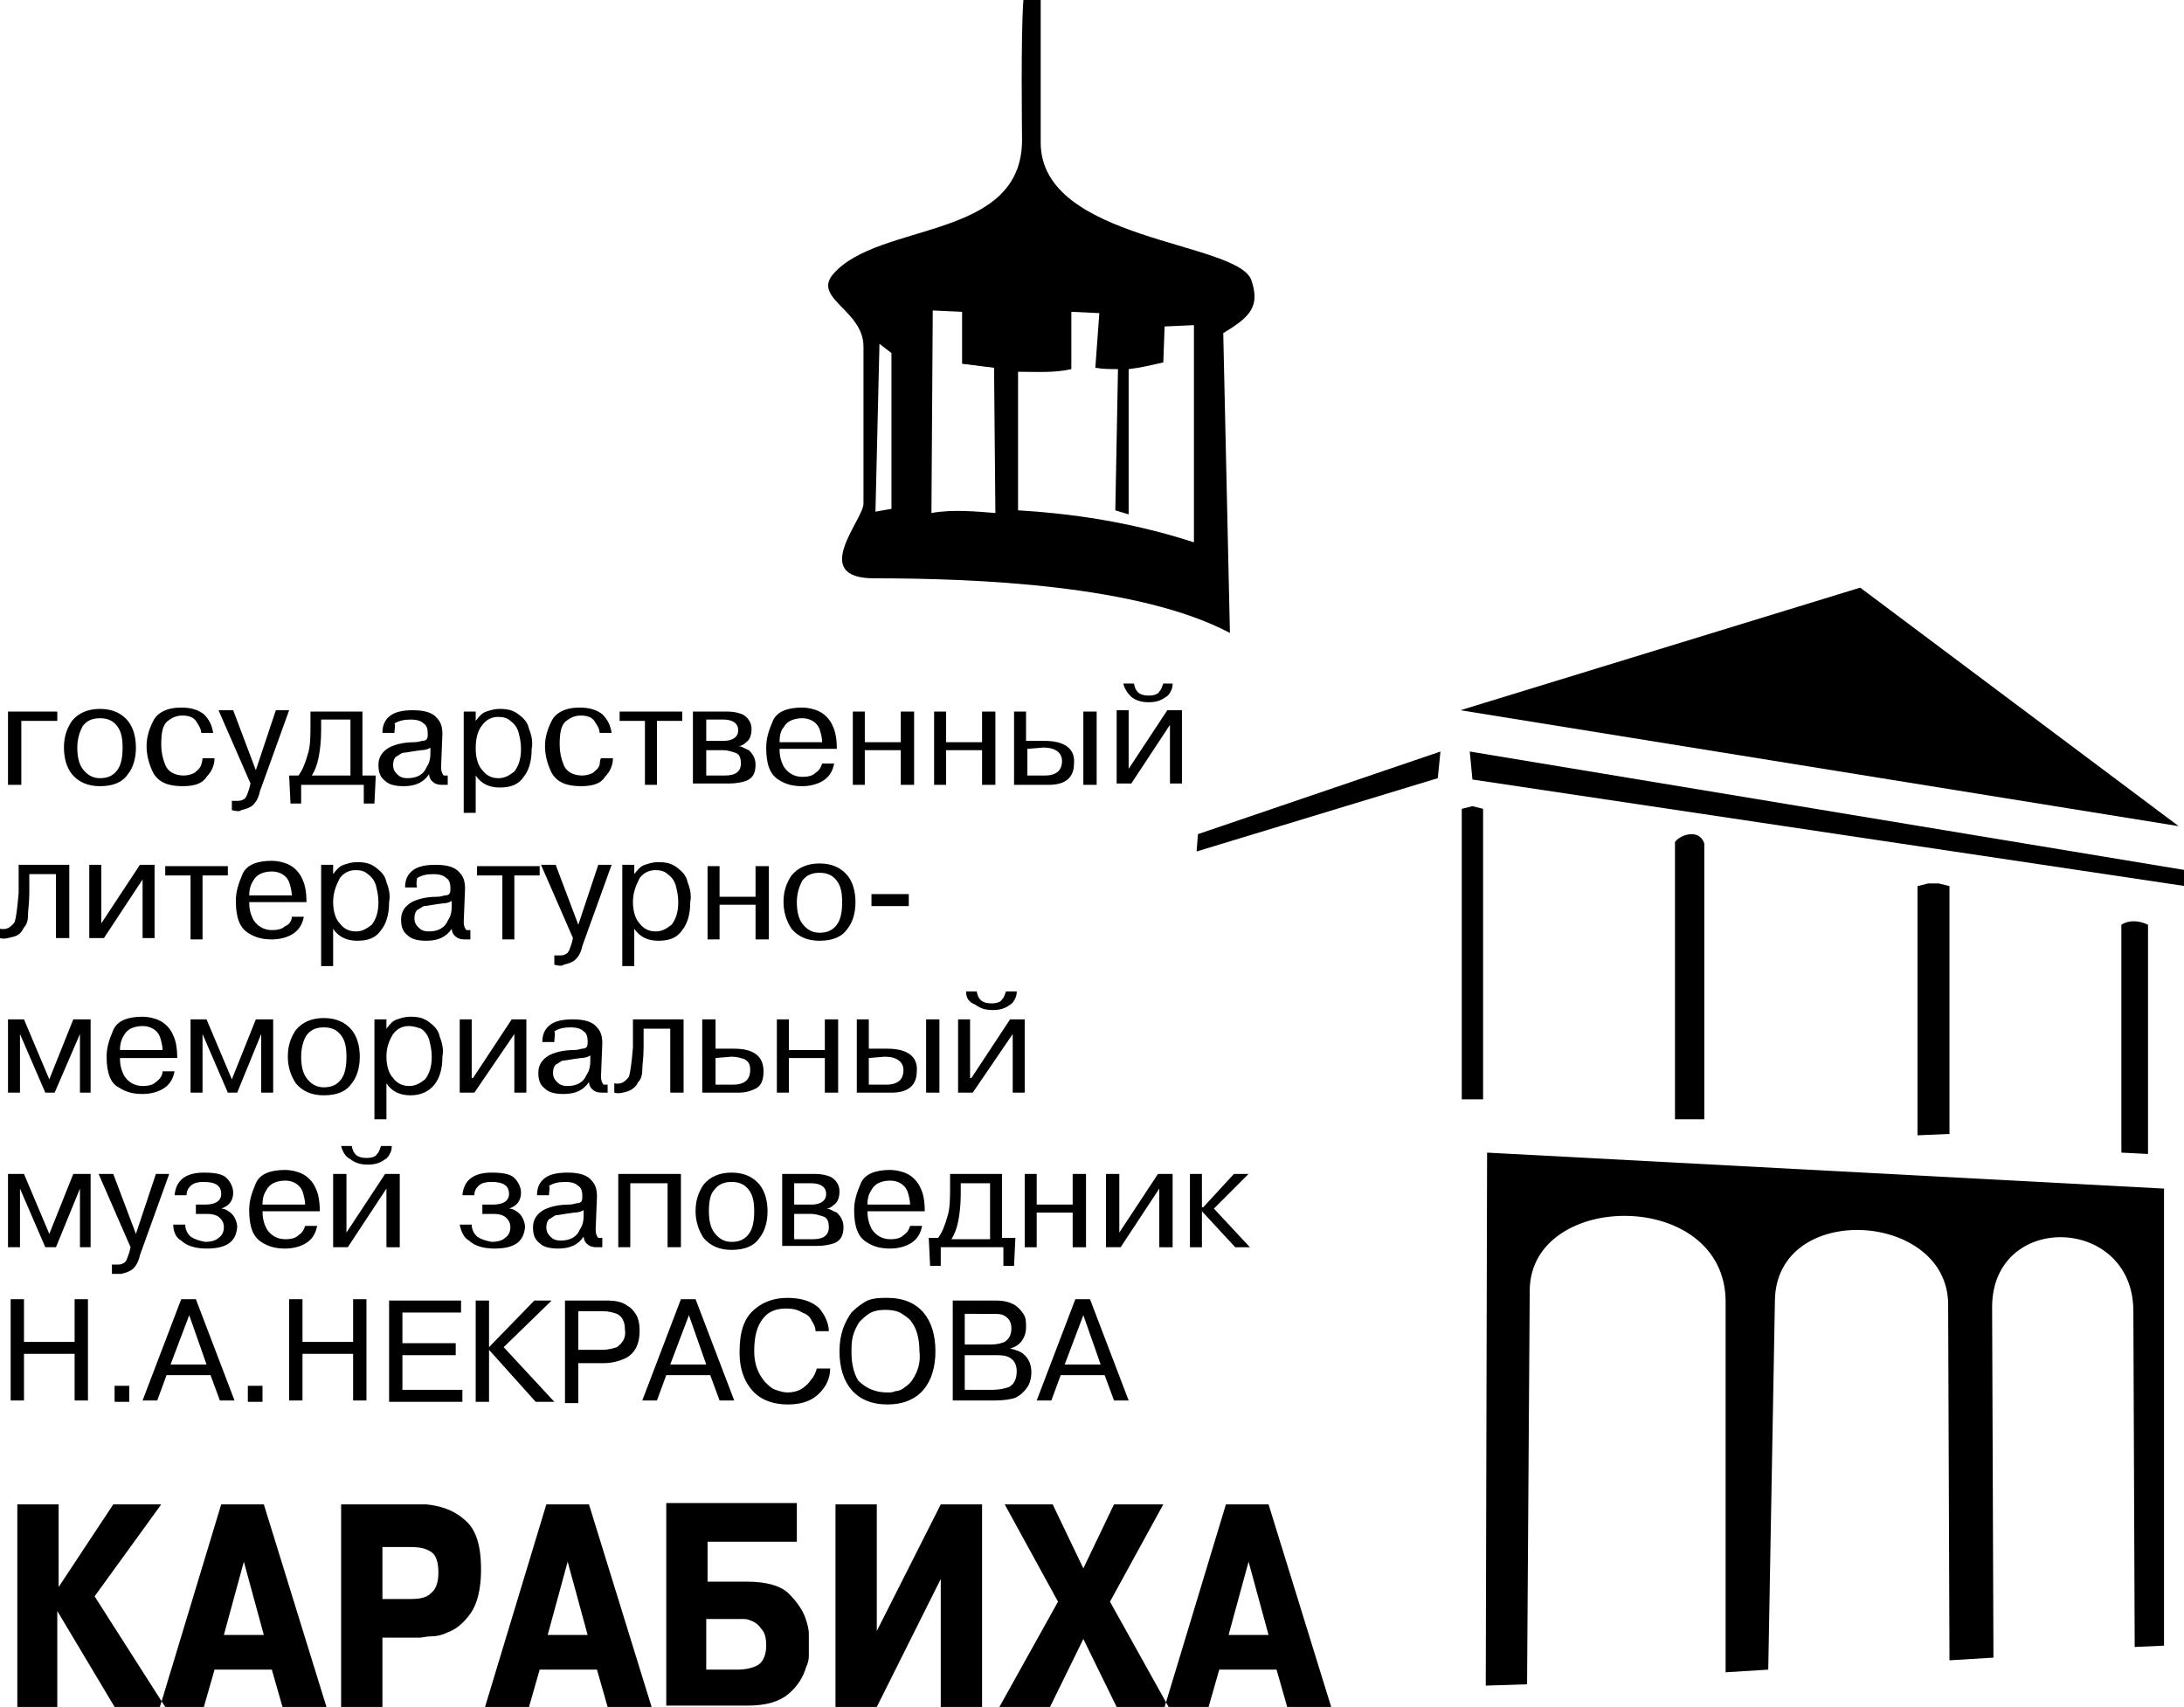 <?xml version="1.0" encoding="UTF-8"?> <!-- Generator: Adobe Illustrator 23.0.1, SVG Export Plug-In . SVG Version: 6.00 Build 0) --> <svg xmlns="http://www.w3.org/2000/svg" xmlns:xlink="http://www.w3.org/1999/xlink" id="Слой_1" x="0px" y="0px" viewBox="0 0 163.9 128.1" style="enable-background:new 0 0 163.9 128.1;" xml:space="preserve"> <style type="text/css"> .st0{fill-rule:evenodd;clip-rule:evenodd;} </style> <g> <path class="st0" d="M139.6,44.1l-30,9.2l53.9,8.7L139.6,44.1L139.6,44.1z M110.3,56.4l0.2,2.1l53.5,8v-1.2L110.3,56.4L110.3,56.4z M107.9,58.4l0.2-2l-18.2,6.2l-0.1,1.3L107.9,58.4L107.9,58.4z M111.3,60.7l-0.8-0.2l-0.8,0.2c0,7.1,0,14.4,0,21.8h1.6V60.7 L111.3,60.7z M127.9,63.3c-0.4-1.2-1.9-0.6-2.2-0.1V84h2.2V63.3L127.9,63.3z M146.3,66.5l-0.8-0.2h-0.8l-0.8,0.2v18.7l2.4-0.1V66.5 L146.3,66.5z M161.2,69.4c-0.6-0.3-1.4-0.4-2,0v17.1l2,0.1V69.4L161.2,69.4z M162.4,89.2l-50.8-2.7l-0.1,40l3.1-0.1l0.2-29.6 c0.1-7.5,14.7-7.6,14.7,0.9v27.8l3.2-0.2l0.5-27.7c0.1-7.5,13-6.7,13,0.3l0.1,26.7l3.3-0.2l-0.1-26.3c0-7.2,10.6-6.9,10.6,0.3 l0.1,25.2l2.2-0.1L162.4,89.2L162.4,89.2z M78.1,10.7V0h-1.3c-0.2,2.8-0.1,9.9-0.1,10.5c0,7.6-10.8,6.1-14.2,10.1 c-1.5,1.8,2.3,2.7,2.3,5.4v11.8c0,1.2-4.1,5.6,0.8,5.6c7.7,0,19.9,0.5,26.7,4.1L91.8,25c2-1.2,2.8-2,2.1-4 C92.8,18.1,78.1,18.1,78.1,10.7L78.1,10.7z M74.6,27.6l0.1,10.9c-1.3-0.1-3.2-0.3-4.8,0l0.1-15.2l2.2,0.1v3.9L74.6,27.6L74.6,27.6z M83.7,38.3l1,0.3V27.7c0.9-0.1,1.7-0.3,2.6-0.5l0.1-2.7l2.2-0.1v16.3c-3.7-1.2-8-2.1-13.2-2.4V27.9c1.4,0,2.7,0.1,4-0.2v-4.3 l2.1,0.1l-0.3,4.1c0.6,0.1,1.1,0.1,1.7,0.1L83.7,38.3L83.7,38.3z M66.8,38.2l-1.1,0.2L66,25.8l0.9,0.7V38.2L66.8,38.2z"></path> <path class="st0" d="M1.6,54.1v4.8h-1v-5.5h3.7v0.7H1.6L1.6,54.1z M4.8,56.1c0-0.8,0.2-1.4,0.6-2c0.5-0.6,1.2-0.9,2.1-0.9 c0.9,0,1.6,0.3,2.1,0.9c0.4,0.5,0.6,1.2,0.6,2s-0.2,1.5-0.6,2c-0.4,0.6-1.1,0.9-2.1,0.9c-0.9,0-1.6-0.3-2.1-0.9 C5,57.6,4.8,56.9,4.8,56.1L4.8,56.1z M5.8,56.1c0,0.6,0.1,1.2,0.4,1.6c0.3,0.4,0.7,0.7,1.3,0.7c0.6,0,1-0.2,1.3-0.6 c0.3-0.4,0.4-1,0.4-1.7c0-0.7-0.1-1.2-0.4-1.6c-0.3-0.4-0.7-0.6-1.3-0.6c-0.6,0-1,0.2-1.3,0.6C6,54.9,5.8,55.4,5.8,56.1L5.8,56.1z M15.2,56.9h0.9c0,0.5-0.2,1-0.6,1.4c-0.3,0.5-0.9,0.7-1.8,0.7c-1.1,0-1.8-0.3-2.2-1c-0.3-0.6-0.5-1.3-0.5-2c0-0.7,0.2-1.3,0.5-1.9 c0.3-0.6,1-1,2.1-1c0.8,0,1.3,0.2,1.7,0.5c0.4,0.4,0.6,0.8,0.7,1.4h-0.9c0-0.3-0.2-0.6-0.4-0.9c-0.2-0.3-0.6-0.4-1-0.4 c-0.4,0-0.7,0.1-1.1,0.4c-0.4,0.3-0.5,0.9-0.5,1.8c0,0.5,0.1,1,0.3,1.5c0.2,0.5,0.7,0.8,1.4,0.8c0.3,0,0.6-0.1,0.8-0.2 c0.2-0.2,0.4-0.3,0.5-0.6C15.1,57.4,15.2,57.1,15.2,56.9L15.2,56.9z M17.4,60.8v-0.7c0.1,0,0.3,0,0.5,0c0.2,0,0.4-0.1,0.5-0.2 c0.1-0.1,0.2-0.4,0.3-0.7l0.1-0.4l-2.4-5.5h1.1l1.7,4.5l1.5-4.5h1l-2.2,6.1c-0.1,0.5-0.3,0.8-0.5,1c-0.2,0.2-0.5,0.3-0.9,0.4 C18,60.9,17.8,60.9,17.4,60.8L17.4,60.8z M21.7,58.2h0.7c0.3-0.4,0.5-0.9,0.7-1.6c0.2-0.6,0.2-1.4,0.2-2.3v-0.9h3.9v4.8h1l-0.1,2.1 h-0.8v-1.4h-4.7v1.4h-0.8L21.7,58.2L21.7,58.2z M26.2,54h-2.1v0.8c0,0.9-0.1,1.6-0.2,2.1c-0.1,0.5-0.3,1-0.5,1.3h2.9V54L26.2,54z M29.6,55h-0.9c0-0.6,0.2-1,0.6-1.3c0.4-0.3,1-0.4,1.7-0.4c0.9,0,1.5,0.2,1.8,0.6c0.3,0.3,0.4,0.7,0.4,1.2l-0.1,2.5 c0,0.3,0.1,0.5,0.2,0.6c0,0,0.2,0,0.3,0v0.7c0,0-0.1,0-0.2,0c-0.1,0-0.2,0-0.2,0c-0.4,0-0.6-0.1-0.8-0.3c-0.1-0.1-0.2-0.3-0.2-0.5 c-0.4,0.6-1,0.9-1.9,0.9c-0.6,0-1.1-0.1-1.4-0.4c-0.4-0.3-0.5-0.7-0.5-1.2c0-0.6,0.3-1,0.8-1.3c0.4-0.2,1-0.4,1.9-0.4 c0.3,0,0.5-0.1,0.6-0.1c0.2,0,0.3-0.1,0.3-0.1c0.1-0.1,0.1-0.2,0.1-0.5c0-0.3-0.1-0.6-0.3-0.7c-0.2-0.2-0.5-0.3-1-0.3 c-0.5,0-0.9,0.1-1.2,0.3C29.7,54.4,29.6,54.7,29.6,55L29.6,55z M32.3,56.1c-0.1,0.1-0.4,0.2-0.7,0.2c-0.8,0.1-1.2,0.2-1.4,0.2 c-0.2,0.1-0.3,0.2-0.5,0.3c-0.1,0.1-0.2,0.3-0.2,0.6c0,0.3,0.1,0.5,0.3,0.7c0.2,0.2,0.4,0.3,0.8,0.3c0.7,0,1.2-0.3,1.4-0.8 c0.2-0.3,0.3-0.6,0.3-1.1L32.3,56.1L32.3,56.1z M34.8,53.4h0.9l0,0.7h0c0.3-0.4,0.5-0.6,0.8-0.7c0.3-0.1,0.6-0.2,1-0.2 c0.6,0,1,0.1,1.4,0.4c0.4,0.3,0.7,0.6,0.8,1.1c0.2,0.5,0.3,1,0.2,1.5c0,0.9-0.2,1.6-0.6,2.1c-0.4,0.6-1,0.8-1.8,0.8 c-0.8,0-1.4-0.3-1.8-0.9v2.8h-0.9V53.4L34.8,53.4z M35.7,56.2c0,0.7,0.2,1.3,0.5,1.6c0.3,0.4,0.7,0.6,1.2,0.6 c0.5,0,0.8-0.2,1.2-0.5c0.3-0.4,0.5-0.9,0.5-1.7c0-0.5-0.1-0.9-0.2-1.3c-0.1-0.3-0.3-0.6-0.6-0.8c-0.2-0.2-0.5-0.3-0.9-0.3 c-0.5,0-0.9,0.2-1.2,0.6C35.8,54.9,35.7,55.5,35.7,56.2L35.7,56.2z M45.1,56.9h0.9c0,0.5-0.2,1-0.6,1.4c-0.3,0.5-0.9,0.7-1.8,0.7 c-1.1,0-1.8-0.3-2.2-1c-0.3-0.6-0.5-1.3-0.5-2c0-0.7,0.2-1.3,0.5-1.9c0.3-0.6,1-1,2.1-1c0.8,0,1.3,0.2,1.7,0.5 c0.4,0.4,0.6,0.8,0.7,1.4H45c0-0.3-0.2-0.6-0.4-0.9c-0.2-0.3-0.6-0.4-1-0.4c-0.4,0-0.7,0.1-1.1,0.4c-0.4,0.3-0.5,0.9-0.5,1.8 c0,0.5,0.1,1,0.3,1.5c0.2,0.5,0.7,0.8,1.4,0.8c0.3,0,0.6-0.1,0.8-0.2c0.2-0.2,0.4-0.3,0.5-0.6C45,57.4,45,57.1,45.1,56.9L45.1,56.9 z M48.4,54.1h-1.9v-0.7h4.7v0.7h-1.9v4.8h-0.9V54.1L48.4,54.1z M52,53.4h2.6c0.5,0,0.8,0.1,1.1,0.2c0.4,0.2,0.7,0.6,0.7,1.1 c0,0.4-0.1,0.8-0.4,1c-0.2,0.2-0.4,0.3-0.6,0.3v0c0.3,0,0.5,0.2,0.8,0.3c0.3,0.3,0.5,0.6,0.5,1.1c0,0.6-0.2,1-0.7,1.2 c-0.3,0.1-0.7,0.2-1.3,0.2H52V53.4L52,53.4z M53,54v1.6h1.3c0.7,0,1.1-0.3,1.1-0.8c0-0.5-0.4-0.8-1.1-0.8H53L53,54z M53,56.3v1.9 h1.4c0.8,0,1.2-0.3,1.2-0.9c0-0.4-0.1-0.7-0.4-0.8c-0.3-0.1-0.6-0.2-0.9-0.2H53L53,56.3z M61.7,57.3h0.9c-0.1,0.5-0.3,0.9-0.7,1.2 c-0.4,0.3-1,0.5-1.7,0.5c-0.6,0-1.2-0.1-1.8-0.5c-0.6-0.4-0.9-1.1-0.9-2.4c0-0.7,0.2-1.3,0.5-2c0.3-0.7,1.1-1,2.2-1 c0.4,0,0.9,0.1,1.3,0.3c0.4,0.2,0.8,0.6,1,1.1c0.2,0.4,0.3,1,0.3,1.7h-4.3c0,0.5,0.1,0.9,0.3,1.3c0.3,0.5,0.8,0.8,1.4,0.8 c0.5,0,0.8-0.1,1-0.3C61.5,57.8,61.6,57.6,61.7,57.3L61.7,57.3z M58.5,55.7h3.2c0-0.3-0.1-0.7-0.2-1c-0.2-0.5-0.7-0.8-1.3-0.8 c-0.4,0-0.7,0.1-0.9,0.2c-0.2,0.1-0.4,0.3-0.5,0.5C58.6,54.8,58.5,55.2,58.5,55.7L58.5,55.7z M64.9,56.3v2.6h-0.9v-5.5h0.9v2.3h2.7 v-2.3h1v5.5h-1v-2.6H64.9L64.9,56.3z M71,56.3v2.6h-0.9v-5.5H71v2.3h2.7v-2.3h1v5.5h-1v-2.6H71L71,56.3z M76.1,53.4h0.9v2.2l1.4,0 c1.5,0,2.3,0.6,2.2,1.7c0,1.1-0.7,1.6-1.9,1.6h-2.6V53.4L76.1,53.4z M81.3,53.4h1v5.5h-1V53.4L81.3,53.4z M77.1,56.2v2h1.3 c0.9,0,1.3-0.4,1.3-1.1c0-0.6-0.5-1-1.4-1L77.1,56.2L77.1,56.2z M84.7,57.7l2.9-4.4h1.1v5.5h-0.9v-4.4l-2.9,4.4h-1.1v-5.5h0.9V57.7 L84.7,57.7z M84.3,51.3h0.8c0.1,0.6,0.4,0.9,1.1,0.9c0.4,0,0.7-0.1,0.8-0.3c0.2-0.2,0.2-0.4,0.3-0.6H88c0,0.1,0,0.3-0.1,0.5 c-0.1,0.2-0.2,0.4-0.4,0.5c-0.4,0.3-0.8,0.4-1.3,0.4c-0.5,0-0.9-0.1-1.3-0.4C84.6,52,84.4,51.7,84.3,51.3L84.3,51.3z M0,70.4v-0.7 c0.5,0.1,0.8-0.1,1.1-0.5c0.1-0.3,0.2-1,0.3-2.2l0-2.1h3.8v5.5h-1v-4.8h-2l0,1.4c0,0.8-0.1,1.3-0.1,1.7c0,0.4-0.1,0.7-0.3,0.9 C1.6,70,1.4,70.2,1,70.3C0.6,70.4,0.3,70.5,0,70.4L0,70.4z M7.6,69.3l2.9-4.4h1.1v5.5h-0.9v-4.4l-2.9,4.4H6.7v-5.5h0.9V69.3 L7.6,69.3z M14.3,65.7h-1.9v-0.7h4.7v0.7h-1.9v4.8h-0.9V65.7L14.3,65.7z M21.9,68.8h0.9c-0.1,0.5-0.3,0.9-0.7,1.2 c-0.4,0.3-1,0.5-1.7,0.5c-0.6,0-1.2-0.1-1.8-0.5c-0.6-0.4-0.9-1.1-0.9-2.4c0-0.7,0.2-1.3,0.5-2c0.3-0.7,1.1-1,2.2-1 c0.4,0,0.9,0.1,1.3,0.3c0.4,0.2,0.8,0.6,1,1.1c0.2,0.4,0.3,1,0.3,1.7h-4.3c0,0.5,0.1,0.9,0.3,1.3c0.3,0.5,0.8,0.8,1.4,0.8 c0.5,0,0.8-0.1,1-0.3C21.7,69.4,21.9,69.1,21.9,68.8L21.9,68.8z M18.7,67.2h3.2c0-0.3-0.1-0.7-0.2-1c-0.2-0.5-0.7-0.8-1.3-0.8 c-0.4,0-0.7,0.1-0.9,0.2c-0.2,0.1-0.4,0.3-0.5,0.5C18.8,66.4,18.7,66.8,18.7,67.2L18.7,67.2z M24.1,64.9H25l0,0.7h0 c0.3-0.4,0.5-0.6,0.8-0.7c0.3-0.1,0.6-0.2,1-0.2c0.6,0,1,0.1,1.4,0.4c0.4,0.3,0.7,0.6,0.8,1.1c0.2,0.5,0.3,1,0.2,1.5 c0,0.9-0.2,1.6-0.6,2.1c-0.4,0.6-1,0.8-1.8,0.8c-0.8,0-1.4-0.3-1.8-0.9v2.8h-0.9V64.9L24.1,64.9z M25,67.7c0,0.7,0.2,1.3,0.5,1.6 c0.3,0.4,0.7,0.6,1.2,0.6c0.5,0,0.8-0.2,1.2-0.5c0.3-0.4,0.5-0.9,0.5-1.7c0-0.5-0.1-0.9-0.2-1.3c-0.1-0.3-0.3-0.6-0.6-0.8 c-0.2-0.2-0.5-0.3-0.9-0.3c-0.5,0-0.9,0.2-1.2,0.6C25.2,66.5,25,67,25,67.7L25,67.7z M31.3,66.6h-0.9c0-0.6,0.2-1,0.6-1.3 c0.4-0.3,1-0.4,1.7-0.4c0.9,0,1.5,0.2,1.8,0.6c0.3,0.3,0.4,0.7,0.4,1.2l-0.1,2.5c0,0.3,0.1,0.5,0.2,0.6c0,0,0.2,0,0.3,0v0.7 c0,0-0.1,0-0.2,0c-0.1,0-0.2,0-0.2,0c-0.4,0-0.6-0.1-0.8-0.3c-0.1-0.1-0.2-0.3-0.2-0.5c-0.4,0.6-1,0.9-1.9,0.9 c-0.6,0-1.1-0.1-1.4-0.4c-0.4-0.3-0.5-0.7-0.5-1.2c0-0.6,0.3-1,0.8-1.3c0.4-0.2,1-0.4,1.9-0.4c0.3,0,0.5-0.1,0.6-0.1 c0.2,0,0.3-0.1,0.3-0.1c0.1-0.1,0.1-0.2,0.1-0.5c0-0.3-0.1-0.6-0.3-0.7c-0.2-0.2-0.5-0.3-1-0.3c-0.5,0-0.9,0.1-1.2,0.3 C31.3,66,31.2,66.3,31.3,66.6L31.3,66.6z M33.9,67.6c-0.1,0.1-0.4,0.2-0.7,0.2c-0.8,0.1-1.2,0.2-1.4,0.2c-0.2,0.1-0.3,0.2-0.5,0.3 c-0.1,0.1-0.2,0.3-0.2,0.6c0,0.3,0.1,0.5,0.3,0.7c0.2,0.2,0.4,0.3,0.8,0.3c0.7,0,1.2-0.3,1.4-0.8c0.2-0.3,0.3-0.6,0.3-1.1 L33.9,67.6L33.9,67.6z M37.7,65.7h-1.9v-0.7h4.7v0.7h-1.9v4.8h-0.9V65.7L37.7,65.7z M41.6,72.4v-0.7c0.1,0,0.3,0,0.5,0 c0.2,0,0.4-0.1,0.5-0.2c0.1-0.1,0.2-0.4,0.3-0.7l0.1-0.4l-2.4-5.5h1.1l1.7,4.5l1.5-4.5h1l-2.2,6.1c-0.1,0.5-0.3,0.8-0.5,1 c-0.2,0.2-0.5,0.3-0.9,0.4C42.2,72.5,42,72.5,41.6,72.4L41.6,72.4z M46.7,64.9h0.9l0,0.7h0c0.3-0.4,0.5-0.6,0.8-0.7 c0.3-0.1,0.6-0.2,1-0.2c0.6,0,1,0.1,1.4,0.4c0.4,0.3,0.7,0.6,0.8,1.1c0.2,0.5,0.3,1,0.2,1.5c0,0.9-0.2,1.6-0.6,2.1 c-0.4,0.6-1,0.8-1.8,0.8c-0.8,0-1.4-0.3-1.8-0.9v2.8h-0.9V64.9L46.7,64.9z M47.5,67.7c0,0.7,0.2,1.3,0.5,1.6 c0.3,0.4,0.7,0.6,1.2,0.6c0.5,0,0.8-0.2,1.2-0.5c0.3-0.4,0.5-0.9,0.5-1.7c0-0.5-0.1-0.9-0.2-1.3c-0.1-0.3-0.3-0.6-0.6-0.8 c-0.2-0.2-0.5-0.3-0.9-0.3c-0.5,0-0.9,0.2-1.2,0.6C47.7,66.5,47.5,67,47.5,67.7L47.5,67.7z M54,67.9v2.6h-0.9v-5.5H54v2.3h2.7v-2.3 h1v5.5h-1v-2.6H54L54,67.9z M58.8,67.7c0-0.8,0.2-1.4,0.6-2c0.5-0.6,1.2-0.9,2.1-0.9c0.9,0,1.6,0.3,2.1,0.9c0.4,0.5,0.6,1.2,0.6,2 c0,0.8-0.2,1.5-0.6,2c-0.4,0.6-1.1,0.9-2.1,0.9c-0.9,0-1.6-0.3-2.1-0.9C59,69.1,58.8,68.4,58.8,67.7L58.8,67.7z M59.8,67.7 c0,0.6,0.1,1.2,0.4,1.6c0.3,0.4,0.7,0.7,1.3,0.7c0.6,0,1-0.2,1.3-0.6c0.3-0.4,0.4-1,0.4-1.7c0-0.7-0.1-1.2-0.4-1.6 c-0.3-0.4-0.7-0.6-1.3-0.6c-0.6,0-1,0.2-1.3,0.6C60,66.5,59.8,67,59.8,67.7L59.8,67.7z M65.4,68v-0.9h2.8V68H65.4L65.4,68z M3.4,82 l-1.9-4.4h0l0,0.3V82H0.6v-5.5h1.2L3.7,81l1.8-4.5h1.3V82H6v-4.1l0-0.3h0L4.1,82H3.4L3.4,82z M12.2,80.4h0.9 c-0.1,0.5-0.3,0.9-0.7,1.2c-0.4,0.3-1,0.5-1.7,0.5c-0.6,0-1.2-0.1-1.8-0.5C8.3,81.3,8,80.5,8,79.3c0-0.7,0.2-1.3,0.5-2 c0.3-0.7,1.1-1,2.2-1c0.4,0,0.9,0.1,1.3,0.3c0.4,0.2,0.8,0.6,1,1.1c0.2,0.4,0.3,1,0.3,1.7H9c0,0.5,0.1,0.9,0.3,1.3 c0.3,0.5,0.8,0.8,1.4,0.8c0.5,0,0.8-0.1,1-0.3C12,81,12.2,80.7,12.2,80.4L12.2,80.4z M9,78.8h3.2c0-0.3-0.1-0.7-0.2-1 c-0.2-0.5-0.7-0.8-1.3-0.8c-0.4,0-0.7,0.1-0.9,0.2c-0.2,0.1-0.4,0.3-0.5,0.5C9.1,78,9,78.4,9,78.8L9,78.8z M17.1,82l-1.9-4.4h0 l0,0.3V82h-0.9v-5.5h1.2l1.9,4.5l1.8-4.5h1.3V82h-0.9v-4.1l0-0.3h0L17.8,82H17.1L17.1,82z M21.6,79.3c0-0.8,0.2-1.4,0.6-2 c0.5-0.6,1.2-0.9,2.1-0.9c0.9,0,1.6,0.3,2.1,0.9c0.4,0.5,0.6,1.2,0.6,2c0,0.8-0.2,1.5-0.6,2c-0.4,0.6-1.1,0.9-2.1,0.9 c-0.9,0-1.6-0.3-2.1-0.9C21.8,80.7,21.6,80,21.6,79.3L21.6,79.3z M22.6,79.3c0,0.6,0.1,1.2,0.4,1.6c0.3,0.4,0.7,0.7,1.3,0.7 c0.6,0,1-0.2,1.3-0.6c0.3-0.4,0.4-1,0.4-1.7c0-0.7-0.1-1.2-0.4-1.6c-0.3-0.4-0.7-0.6-1.3-0.6c-0.6,0-1,0.2-1.3,0.6 C22.8,78,22.6,78.6,22.6,79.3L22.6,79.3z M28.1,76.5H29l0,0.7h0c0.3-0.4,0.5-0.6,0.8-0.7c0.3-0.1,0.6-0.2,1-0.2 c0.6,0,1,0.1,1.4,0.4c0.4,0.3,0.7,0.6,0.8,1.1c0.2,0.5,0.3,1,0.2,1.5c0,0.9-0.2,1.6-0.6,2.1c-0.4,0.5-1,0.8-1.8,0.8 c-0.8,0-1.4-0.3-1.8-0.9V84h-0.9V76.5L28.1,76.5z M29,79.3c0,0.7,0.2,1.3,0.5,1.6c0.3,0.4,0.7,0.6,1.2,0.6c0.5,0,0.8-0.2,1.2-0.5 c0.3-0.4,0.5-0.9,0.5-1.7c0-0.5-0.1-0.9-0.2-1.3c-0.1-0.3-0.3-0.6-0.6-0.8C31.3,77.1,31,77,30.7,77c-0.5,0-0.9,0.2-1.2,0.6 C29.2,78.1,29,78.6,29,79.3L29,79.3z M35.5,80.9l2.9-4.4h1.1V82h-0.9v-4.4L35.6,82h-1.1v-5.5h0.9V80.9L35.5,80.9z M41.6,78.2h-0.9 c0-0.6,0.2-1,0.6-1.3c0.4-0.3,1-0.4,1.7-0.4c0.9,0,1.5,0.2,1.8,0.6c0.3,0.3,0.4,0.7,0.4,1.2l-0.1,2.5c0,0.3,0.1,0.5,0.2,0.6 c0,0,0.2,0,0.3,0V82c0,0-0.1,0-0.2,0c-0.1,0-0.2,0-0.2,0c-0.4,0-0.6-0.1-0.8-0.3c-0.1-0.1-0.2-0.3-0.2-0.5c-0.4,0.6-1,0.9-1.9,0.9 c-0.6,0-1.1-0.1-1.4-0.4c-0.4-0.3-0.5-0.7-0.5-1.2c0-0.6,0.3-1,0.8-1.3c0.4-0.2,1-0.4,1.9-0.4c0.3,0,0.5-0.1,0.6-0.1 c0.2,0,0.3-0.1,0.3-0.1c0.1-0.1,0.1-0.2,0.1-0.5c0-0.3-0.1-0.6-0.3-0.7c-0.2-0.2-0.5-0.3-1-0.3c-0.5,0-0.9,0.1-1.2,0.3 C41.7,77.6,41.6,77.8,41.6,78.2L41.6,78.2z M44.3,79.2c-0.1,0.1-0.4,0.2-0.7,0.2c-0.8,0.1-1.2,0.2-1.4,0.2 c-0.2,0.1-0.3,0.2-0.5,0.3c-0.1,0.1-0.2,0.3-0.2,0.6c0,0.3,0.1,0.5,0.3,0.7c0.2,0.2,0.4,0.3,0.8,0.3c0.7,0,1.2-0.3,1.4-0.8 c0.2-0.3,0.3-0.6,0.3-1.1L44.3,79.2L44.3,79.2z M46.1,82v-0.7c0.5,0.1,0.8-0.1,1.1-0.5c0.1-0.3,0.2-1,0.3-2.2l0-2.1h3.8V82h-1v-4.8 h-2l0,1.4c0,0.8-0.1,1.3-0.1,1.7c0,0.4-0.1,0.7-0.3,0.9c-0.2,0.4-0.5,0.6-0.8,0.7C46.8,82,46.4,82.1,46.1,82L46.1,82z M52.7,76.5h1 v2.2l1.4,0c1.5,0,2.2,0.6,2.2,1.7c0,0.7-0.2,1.1-0.6,1.3c-0.4,0.2-0.8,0.3-1.3,0.3h-2.7V76.5L52.7,76.5z M53.7,79.4v2H55 c0.9,0,1.3-0.4,1.3-1.1c0-0.4-0.1-0.6-0.4-0.8c-0.3-0.1-0.6-0.2-1-0.2L53.7,79.4L53.7,79.4z M59.2,79.4V82h-0.9v-5.5h0.9v2.3h2.7 v-2.3h1V82h-1v-2.6H59.2L59.2,79.4z M64.3,76.5h0.9v2.2l1.4,0c1.5,0,2.3,0.6,2.2,1.7c0,1.1-0.7,1.6-1.9,1.6h-2.6V76.5L64.3,76.5z M69.5,76.5h1V82h-1V76.5L69.5,76.5z M65.2,79.4v2h1.3c0.9,0,1.3-0.4,1.3-1.1c0-0.6-0.5-1-1.4-1L65.2,79.4L65.2,79.4z M72.9,80.9 l2.9-4.4h1.1V82h-0.9v-4.4L73,82h-1.1v-5.5h0.9V80.9L72.9,80.9z M72.5,74.4h0.8c0.1,0.6,0.4,0.9,1.1,0.9c0.4,0,0.7-0.1,0.8-0.3 c0.2-0.2,0.2-0.4,0.3-0.6h0.8c0,0.1,0,0.3-0.1,0.5c-0.1,0.2-0.2,0.4-0.4,0.5c-0.4,0.3-0.8,0.4-1.3,0.4c-0.5,0-0.9-0.1-1.3-0.4 C72.7,75.2,72.5,74.9,72.5,74.4L72.5,74.4z M3.4,93.6l-1.9-4.4h0l0,0.3v4.1H0.6v-5.5h1.2l1.9,4.5l1.8-4.5h1.3v5.5H6v-4.1l0-0.3h0 l-1.8,4.4H3.4L3.4,93.6z M8.4,95.6v-0.7c0.1,0,0.3,0,0.5,0c0.2,0,0.4-0.1,0.5-0.2c0.1-0.1,0.2-0.4,0.3-0.7l0.1-0.4l-2.4-5.5h1.1 l1.7,4.5l1.5-4.5h1l-2.2,6.1c-0.1,0.5-0.3,0.8-0.5,1c-0.2,0.2-0.5,0.3-0.9,0.4C9.1,95.6,8.8,95.6,8.4,95.6L8.4,95.6z M13,91.9h0.9 c0,0.3,0.1,0.6,0.4,0.9c0.3,0.2,0.6,0.3,1.1,0.4c0.4,0,0.8-0.1,1-0.3c0.3-0.2,0.4-0.5,0.4-0.8c0-0.3-0.1-0.5-0.3-0.7 c-0.2-0.2-0.5-0.3-1-0.3h-0.8v-0.7h0.7c0.8,0,1.2-0.3,1.2-0.8c0-0.6-0.4-0.9-1.3-0.9c-0.5,0-0.8,0.1-1,0.3 c-0.2,0.2-0.3,0.4-0.3,0.7h-0.9c0.1-1.1,0.8-1.7,2.2-1.7c0.8,0,1.4,0.1,1.7,0.4c0.3,0.3,0.5,0.7,0.5,1.1c0,0.6-0.3,1-0.9,1.2v0 c0.3,0,0.6,0.2,0.8,0.4c0.2,0.2,0.4,0.6,0.4,1c-0.1,1.1-0.8,1.6-2.3,1.6c-0.8,0-1.5-0.2-1.9-0.6C13.2,92.9,13,92.4,13,91.9L13,91.9 z M22.9,92h0.9c-0.1,0.5-0.3,0.9-0.7,1.2c-0.4,0.3-1,0.5-1.7,0.5c-0.6,0-1.2-0.1-1.8-0.5c-0.6-0.4-0.9-1.1-0.9-2.4 c0-0.7,0.2-1.3,0.5-2c0.3-0.7,1.1-1,2.2-1c0.4,0,0.9,0.1,1.3,0.3c0.4,0.2,0.8,0.6,1,1.1c0.2,0.4,0.3,1,0.3,1.7h-4.3 c0,0.5,0.1,0.9,0.3,1.3c0.3,0.5,0.8,0.8,1.4,0.8c0.5,0,0.8-0.1,1-0.3C22.7,92.5,22.8,92.3,22.9,92L22.9,92z M19.7,90.4h3.2 c0-0.3-0.1-0.7-0.2-1c-0.2-0.5-0.7-0.8-1.3-0.8c-0.4,0-0.7,0.1-0.9,0.2c-0.2,0.1-0.4,0.3-0.5,0.5C19.8,89.6,19.7,89.9,19.7,90.4 L19.7,90.4z M26,92.5l2.9-4.4H30v5.5H29v-4.4l-2.9,4.4h-1.1v-5.5H26V92.5L26,92.5z M25.6,86h0.8c0.1,0.6,0.4,0.9,1.1,0.9 c0.4,0,0.7-0.1,0.8-0.3c0.2-0.2,0.2-0.4,0.3-0.6h0.8c0,0.1,0,0.3-0.1,0.5c-0.1,0.2-0.2,0.4-0.4,0.5c-0.4,0.3-0.8,0.4-1.3,0.4 c-0.5,0-0.9-0.1-1.3-0.4C25.9,86.8,25.7,86.4,25.6,86L25.6,86z M34.5,91.9h0.9c0,0.3,0.1,0.6,0.4,0.9c0.3,0.2,0.6,0.3,1.1,0.4 c0.4,0,0.8-0.1,1-0.3c0.3-0.2,0.4-0.5,0.4-0.8c0-0.3-0.1-0.5-0.3-0.7c-0.2-0.2-0.5-0.3-1-0.3h-0.8v-0.7H37c0.8,0,1.2-0.3,1.2-0.8 c0-0.6-0.4-0.9-1.3-0.9c-0.5,0-0.8,0.1-1,0.3c-0.2,0.2-0.3,0.4-0.3,0.7h-0.9c0.1-1.1,0.8-1.7,2.2-1.7c0.8,0,1.4,0.1,1.7,0.4 c0.3,0.3,0.5,0.7,0.5,1.1c0,0.6-0.3,1-0.9,1.2v0c0.3,0,0.6,0.2,0.8,0.4c0.2,0.2,0.4,0.6,0.4,1c-0.1,1.1-0.8,1.6-2.3,1.6 c-0.8,0-1.5-0.2-1.9-0.6C34.8,92.9,34.6,92.4,34.5,91.9L34.5,91.9z M41.2,89.7h-0.9c0-0.6,0.2-1,0.6-1.3c0.4-0.3,1-0.4,1.7-0.4 c0.9,0,1.5,0.2,1.8,0.6c0.3,0.3,0.4,0.7,0.4,1.2l-0.1,2.5c0,0.3,0.1,0.5,0.2,0.6c0,0,0.2,0,0.3,0v0.7c0,0-0.1,0-0.2,0 c-0.1,0-0.2,0-0.2,0c-0.4,0-0.6-0.1-0.8-0.3c-0.1-0.1-0.2-0.3-0.2-0.5c-0.4,0.6-1,0.9-1.9,0.9c-0.6,0-1.1-0.1-1.4-0.4 c-0.4-0.3-0.5-0.7-0.5-1.2c0-0.6,0.3-1,0.8-1.3c0.4-0.2,1-0.4,1.9-0.4c0.3,0,0.5-0.1,0.6-0.1c0.2,0,0.3-0.1,0.3-0.1 c0.1-0.1,0.1-0.2,0.1-0.5c0-0.3-0.1-0.6-0.3-0.7c-0.2-0.2-0.5-0.3-1-0.3c-0.5,0-0.9,0.1-1.2,0.3C41.3,89.1,41.2,89.4,41.2,89.7 L41.2,89.7z M43.8,90.8c-0.1,0.1-0.4,0.2-0.7,0.2c-0.8,0.1-1.2,0.2-1.4,0.2c-0.2,0.1-0.3,0.2-0.5,0.3c-0.1,0.1-0.2,0.3-0.2,0.6 c0,0.3,0.1,0.5,0.3,0.7c0.2,0.2,0.4,0.3,0.8,0.3c0.7,0,1.2-0.3,1.4-0.8c0.2-0.3,0.3-0.6,0.3-1.1L43.8,90.8L43.8,90.8z M47.3,88.8 v4.8h-0.9v-5.5h4.7v5.5h-1v-4.8H47.3L47.3,88.8z M52.2,90.9c0-0.8,0.2-1.4,0.6-2c0.5-0.6,1.2-0.9,2.1-0.9c0.9,0,1.6,0.3,2.1,0.9 c0.4,0.5,0.6,1.2,0.6,2c0,0.8-0.2,1.5-0.6,2c-0.4,0.6-1.1,0.9-2.1,0.9c-0.9,0-1.6-0.3-2.1-0.9C52.4,92.3,52.2,91.6,52.2,90.9 L52.2,90.9z M53.2,90.9c0,0.6,0.1,1.2,0.4,1.6c0.3,0.4,0.7,0.7,1.3,0.7c0.6,0,1-0.2,1.3-0.6c0.3-0.4,0.4-1,0.4-1.7 c0-0.7-0.1-1.2-0.4-1.6c-0.3-0.4-0.7-0.6-1.3-0.6c-0.6,0-1,0.2-1.3,0.6C53.3,89.6,53.2,90.2,53.2,90.9L53.2,90.9z"></path> <path class="st0" d="M58.6,88.1h2.6c0.5,0,0.8,0.1,1.1,0.2c0.4,0.2,0.7,0.6,0.7,1.1c0,0.4-0.1,0.8-0.4,1c-0.2,0.2-0.4,0.3-0.6,0.3 v0c0.3,0,0.5,0.2,0.8,0.3c0.3,0.3,0.5,0.6,0.5,1.1c0,0.6-0.2,1-0.7,1.2c-0.3,0.1-0.7,0.2-1.3,0.2h-2.6V88.1L58.6,88.1z M59.6,88.8 v1.6h1.3c0.7,0,1.1-0.3,1.1-0.8c0-0.5-0.4-0.8-1.1-0.8H59.6L59.6,88.8z M59.6,91.1v1.9H61c0.8,0,1.2-0.3,1.2-0.9 c0-0.4-0.1-0.7-0.4-0.8c-0.3-0.1-0.6-0.2-0.9-0.2H59.6L59.6,91.1z M68.3,92h0.9c-0.1,0.5-0.3,0.9-0.7,1.2c-0.4,0.3-1,0.5-1.7,0.5 c-0.6,0-1.2-0.1-1.8-0.5c-0.6-0.4-0.9-1.1-0.9-2.4c0-0.7,0.2-1.3,0.5-2c0.3-0.7,1.1-1,2.2-1c0.4,0,0.9,0.1,1.3,0.3 c0.4,0.2,0.8,0.6,1,1.1c0.2,0.4,0.3,1,0.3,1.7h-4.3c0,0.5,0.1,0.9,0.3,1.3c0.3,0.5,0.8,0.8,1.4,0.8c0.5,0,0.8-0.1,1-0.3 C68.1,92.5,68.2,92.3,68.3,92L68.3,92z M65.1,90.4h3.2c0-0.3-0.1-0.7-0.2-1c-0.2-0.5-0.7-0.8-1.3-0.8c-0.4,0-0.7,0.1-0.9,0.2 c-0.2,0.1-0.4,0.3-0.5,0.5C65.2,89.6,65.1,89.9,65.1,90.4L65.1,90.4z M69.7,92.9h0.7c0.3-0.4,0.5-0.9,0.7-1.6 c0.2-0.6,0.2-1.4,0.2-2.3v-0.9h3.9v4.8h1L76.1,95h-0.8v-1.4h-4.7V95h-0.8L69.7,92.9L69.7,92.9z M74.2,88.8h-2.1v0.8 c0,0.9-0.1,1.6-0.2,2.1c-0.1,0.5-0.3,1-0.5,1.3h2.9V88.8L74.2,88.8z M77.8,91v2.6h-0.9v-5.5h0.9v2.3h2.7v-2.3h1v5.5h-1V91H77.8 L77.8,91z M84,92.5l2.9-4.4h1.1v5.5H87v-4.4l-2.9,4.4H83v-5.5H84V92.5L84,92.5z M90.3,90.6l2.3-2.5h1.1l-2.6,2.6l2.7,2.9h-1.1 l-2.5-2.7v2.7h-0.9v-5.5h0.9V90.6L90.3,90.6z M1.8,101.6v3.5h-1v-7.6h1v3.2h3.8v-3.2h1v7.6h-1v-3.5H1.8L1.8,101.6z M8.6,105.2V104 h1.1v1.2H8.6L8.6,105.2z M12.5,103.2l-0.7,1.9h-1.1l2.9-7.6h1.1l2.9,7.6h-1.1l-0.7-1.9H12.5L12.5,103.2z M12.8,102.4h2.7l-1.3-3.7 L12.8,102.4L12.8,102.4z M18.6,105.2V104h1.1v1.2H18.6L18.6,105.2z M22.7,101.6v3.5h-1v-7.6h1v3.2h3.8v-3.2h1v7.6h-1v-3.5H22.7 L22.7,101.6z M30.2,100.8h4v0.9h-4v2.6h4.5v0.9h-5.5v-7.6h5.4v0.9h-4.4V100.8L30.2,100.8z M36.7,101.1l3.4-3.5h1.3l-3.6,3.5 l3.8,4.1h-1.4l-3.5-3.9v3.9h-1v-7.6h1V101.1L36.7,101.1z M42.4,97.6h3.1c0.7,0,1.2,0.1,1.6,0.4c0.2,0.1,0.4,0.3,0.6,0.6 c0.2,0.3,0.3,0.7,0.3,1.3c0,0.9-0.3,1.6-1,2c-0.4,0.2-1,0.4-1.7,0.4h-1.9v3h-1V97.6L42.4,97.6z M43.4,98.5v2.8h1.8 c0.4,0,0.8-0.1,1.1-0.2c0.4-0.3,0.7-0.7,0.6-1.3c0-0.6-0.2-1-0.6-1.2c-0.3-0.1-0.6-0.2-1.1-0.2H43.4L43.4,98.5z M50,103.2l-0.7,1.9 h-1.1l2.9-7.6h1.1l2.9,7.6H54l-0.7-1.9H50L50,103.2z M50.3,102.4H53l-1.3-3.7L50.3,102.4L50.3,102.4z M61.3,102.7h1 c0,0.6-0.2,1.1-0.5,1.5c-0.6,0.8-1.4,1.2-2.7,1.2c-1,0-1.9-0.3-2.5-0.9c-0.7-0.7-1.1-1.7-1.1-3c0-1.5,0.3-2.6,1.2-3.3 c0.6-0.5,1.4-0.8,2.4-0.8c1.1,0,1.9,0.3,2.4,0.8c0.4,0.5,0.7,1.1,0.7,1.7h-1c0-0.3-0.1-0.5-0.3-0.8c-0.1-0.3-0.4-0.5-0.7-0.6 c-0.3-0.2-0.7-0.3-1.2-0.3c-0.7,0-1.3,0.2-1.7,0.7c-0.5,0.6-0.7,1.4-0.7,2.5c0,1,0.3,1.7,0.8,2.3c0.3,0.3,0.5,0.5,0.8,0.6 c0.3,0.1,0.6,0.2,0.9,0.2c0.4,0,0.8-0.1,1.1-0.3c0.3-0.2,0.5-0.4,0.7-0.7C61.1,103.3,61.2,103,61.3,102.7L61.3,102.7z M66.6,105.4 c-1.2,0-2.1-0.4-2.7-1.1c-0.6-0.7-0.9-1.7-0.9-2.9c0-1.3,0.4-2.2,0.9-2.9c0.4-0.4,0.8-0.7,1.2-0.9c0.5-0.2,1-0.2,1.5-0.2 c1.2,0,2.1,0.4,2.7,1.1c0.6,0.7,0.9,1.7,0.9,2.9c0,1.2-0.3,2.2-0.9,2.9C68.7,105,67.8,105.4,66.6,105.4L66.6,105.4z M66.6,104.5 c0.2,0,0.4,0,0.6-0.1c0.2,0,0.5-0.1,0.7-0.3c0.2-0.1,0.5-0.4,0.6-0.6c0.4-0.6,0.6-1.3,0.5-2.1c0-0.9-0.2-1.7-0.6-2.2 c-0.1-0.2-0.4-0.4-0.7-0.6c-0.3-0.2-0.7-0.3-1.3-0.3c-0.5,0-0.9,0.1-1.2,0.3c-0.3,0.2-0.5,0.4-0.7,0.6c-0.2,0.3-0.4,0.7-0.5,1.1 c-0.1,0.4-0.1,0.8-0.1,1.2c0,0.9,0.2,1.6,0.5,2.1C65,104.2,65.7,104.5,66.6,104.5L66.6,104.5z M71.4,97.6h3.3c0.6,0,1,0.1,1.4,0.3 c0.3,0.2,0.5,0.4,0.7,0.7c0.2,0.3,0.2,0.6,0.2,1c0,0.4-0.1,0.7-0.3,1c-0.2,0.3-0.5,0.5-0.9,0.6v0c0.4,0.1,0.8,0.2,1.1,0.5 c0.3,0.3,0.5,0.7,0.5,1.3c0,0.4-0.1,0.8-0.3,1.1c-0.2,0.3-0.5,0.6-0.9,0.8c-0.3,0.1-0.8,0.2-1.5,0.2h-3.2V97.6L71.4,97.6z M72.4,98.5v2.4h2c0.4,0,0.8-0.1,1-0.2c0.3-0.2,0.5-0.5,0.5-1c0-0.5-0.2-0.8-0.6-1c-0.2-0.1-0.5-0.1-0.9-0.1H72.4L72.4,98.5z M72.4,101.7v2.6h2.1c0.5,0,0.9-0.1,1.2-0.2c0.4-0.2,0.6-0.6,0.6-1.2c0-0.5-0.2-0.9-0.7-1.1c-0.3-0.1-0.6-0.1-1.1-0.1H72.4 L72.4,101.7z M79.6,103.2l-0.7,1.9h-1.1l2.9-7.6h1.1l2.9,7.6h-1.1l-0.7-1.9H79.6L79.6,103.2z M79.9,102.4h2.7l-1.3-3.7L79.9,102.4 L79.9,102.4z"></path> <path class="st0" d="M8.5,112.9h0.2h3.4l-5,6.9l5.3,8.3h-0.2H8.6l-4.3-7.2v7.2H4.2H1.3v-15.2h0.2h2.9v6.2L8.5,112.9L8.5,112.9z M19.8,112.9l4.7,15.2h-0.2h-3.1l-0.8-2.8h-4.3l-0.8,2.8h-0.2H12l4.6-15.2h0.2H19.8L19.8,112.9z M19.8,122.7l-1.5-5.5l-1.5,5.5 H19.8L19.8,122.7z M31.6,112.9c0.1,0,0.2,0,0.2,0s0.2,0,0.2,0c1,0.1,2,0.4,2.8,1.1c0.9,0.7,1.3,1.9,1.3,3.8c0,1.5-0.3,2.6-0.8,3.3 c-0.5,0.7-1.1,1.2-1.7,1.4c-0.4,0.2-0.8,0.3-1.2,0.3c-0.4,0-0.7,0.1-0.9,0.1h-2.8v5.2h-0.2h-2.9v-15.2h0.2H31.6L31.6,112.9z M28.7,120h2.1c0.7,0,1.2-0.1,1.5-0.4c0.4-0.3,0.6-0.8,0.6-1.6c0-0.8-0.2-1.3-0.5-1.5c-0.4-0.3-0.9-0.4-1.6-0.4h-2.1V120L28.7,120z M44.2,112.9l4.7,15.2h-0.2h-3.1l-0.8-2.8h-4.3l-0.8,2.8h-0.2h-3.1l4.6-15.2h0.2H44.2L44.2,112.9z M44.1,122.7l-1.5-5.5l-1.5,5.5 H44.1L44.1,122.7z M53.1,118.7h3c1.4,0,2.5,0.3,3.1,0.9c0.6,0.6,1.1,1.3,1.3,2c0.1,0.3,0.2,0.7,0.2,1c0,0.3,0,0.6,0,0.9 c0,0.2,0,0.5,0,0.8c0,0.3-0.1,0.6-0.2,0.8c-0.2,0.7-0.6,1.4-1.3,2c-0.7,0.6-1.7,0.9-3.1,0.9h-0.2H50v-15.2h0.2h9.6v2.9h-6.7V118.7 L53.1,118.7z M53.1,125.3h2.2c0.6,0,1.1-0.1,1.5-0.3c0.4-0.2,0.7-0.7,0.7-1.5c0-0.6-0.1-1-0.4-1.3c-0.2-0.3-0.5-0.5-0.8-0.6 c-0.2-0.1-0.4-0.1-0.6-0.1c-0.2,0-0.3,0-0.4,0h-2.3V125.3L53.1,125.3z M70.6,112.9h0.2h2.9v15.2h-0.2h-2.9v-9.6l-4.8,9.6h-0.2h-2.9 v-15.2h0.2h2.9v9.5L70.6,112.9L70.6,112.9z M78.8,128.1h-0.2H75l4.4-7.9l-4-7.3h0.2H79l2.3,4.8l2.3-4.8h0.2h3.5l-4,7.3l4.4,7.9 h-0.2h-3.7l-2.5-5.1L78.8,128.1L78.8,128.1z M95.2,112.9l4.7,15.2h-0.2h-3.1l-0.8-2.8h-4.3l-0.8,2.8h-0.2h-3.1l4.6-15.2h0.2H95.2 L95.2,112.9z M95.2,122.7l-1.5-5.5l-1.5,5.5H95.2L95.2,122.7z"></path> </g> </svg> 